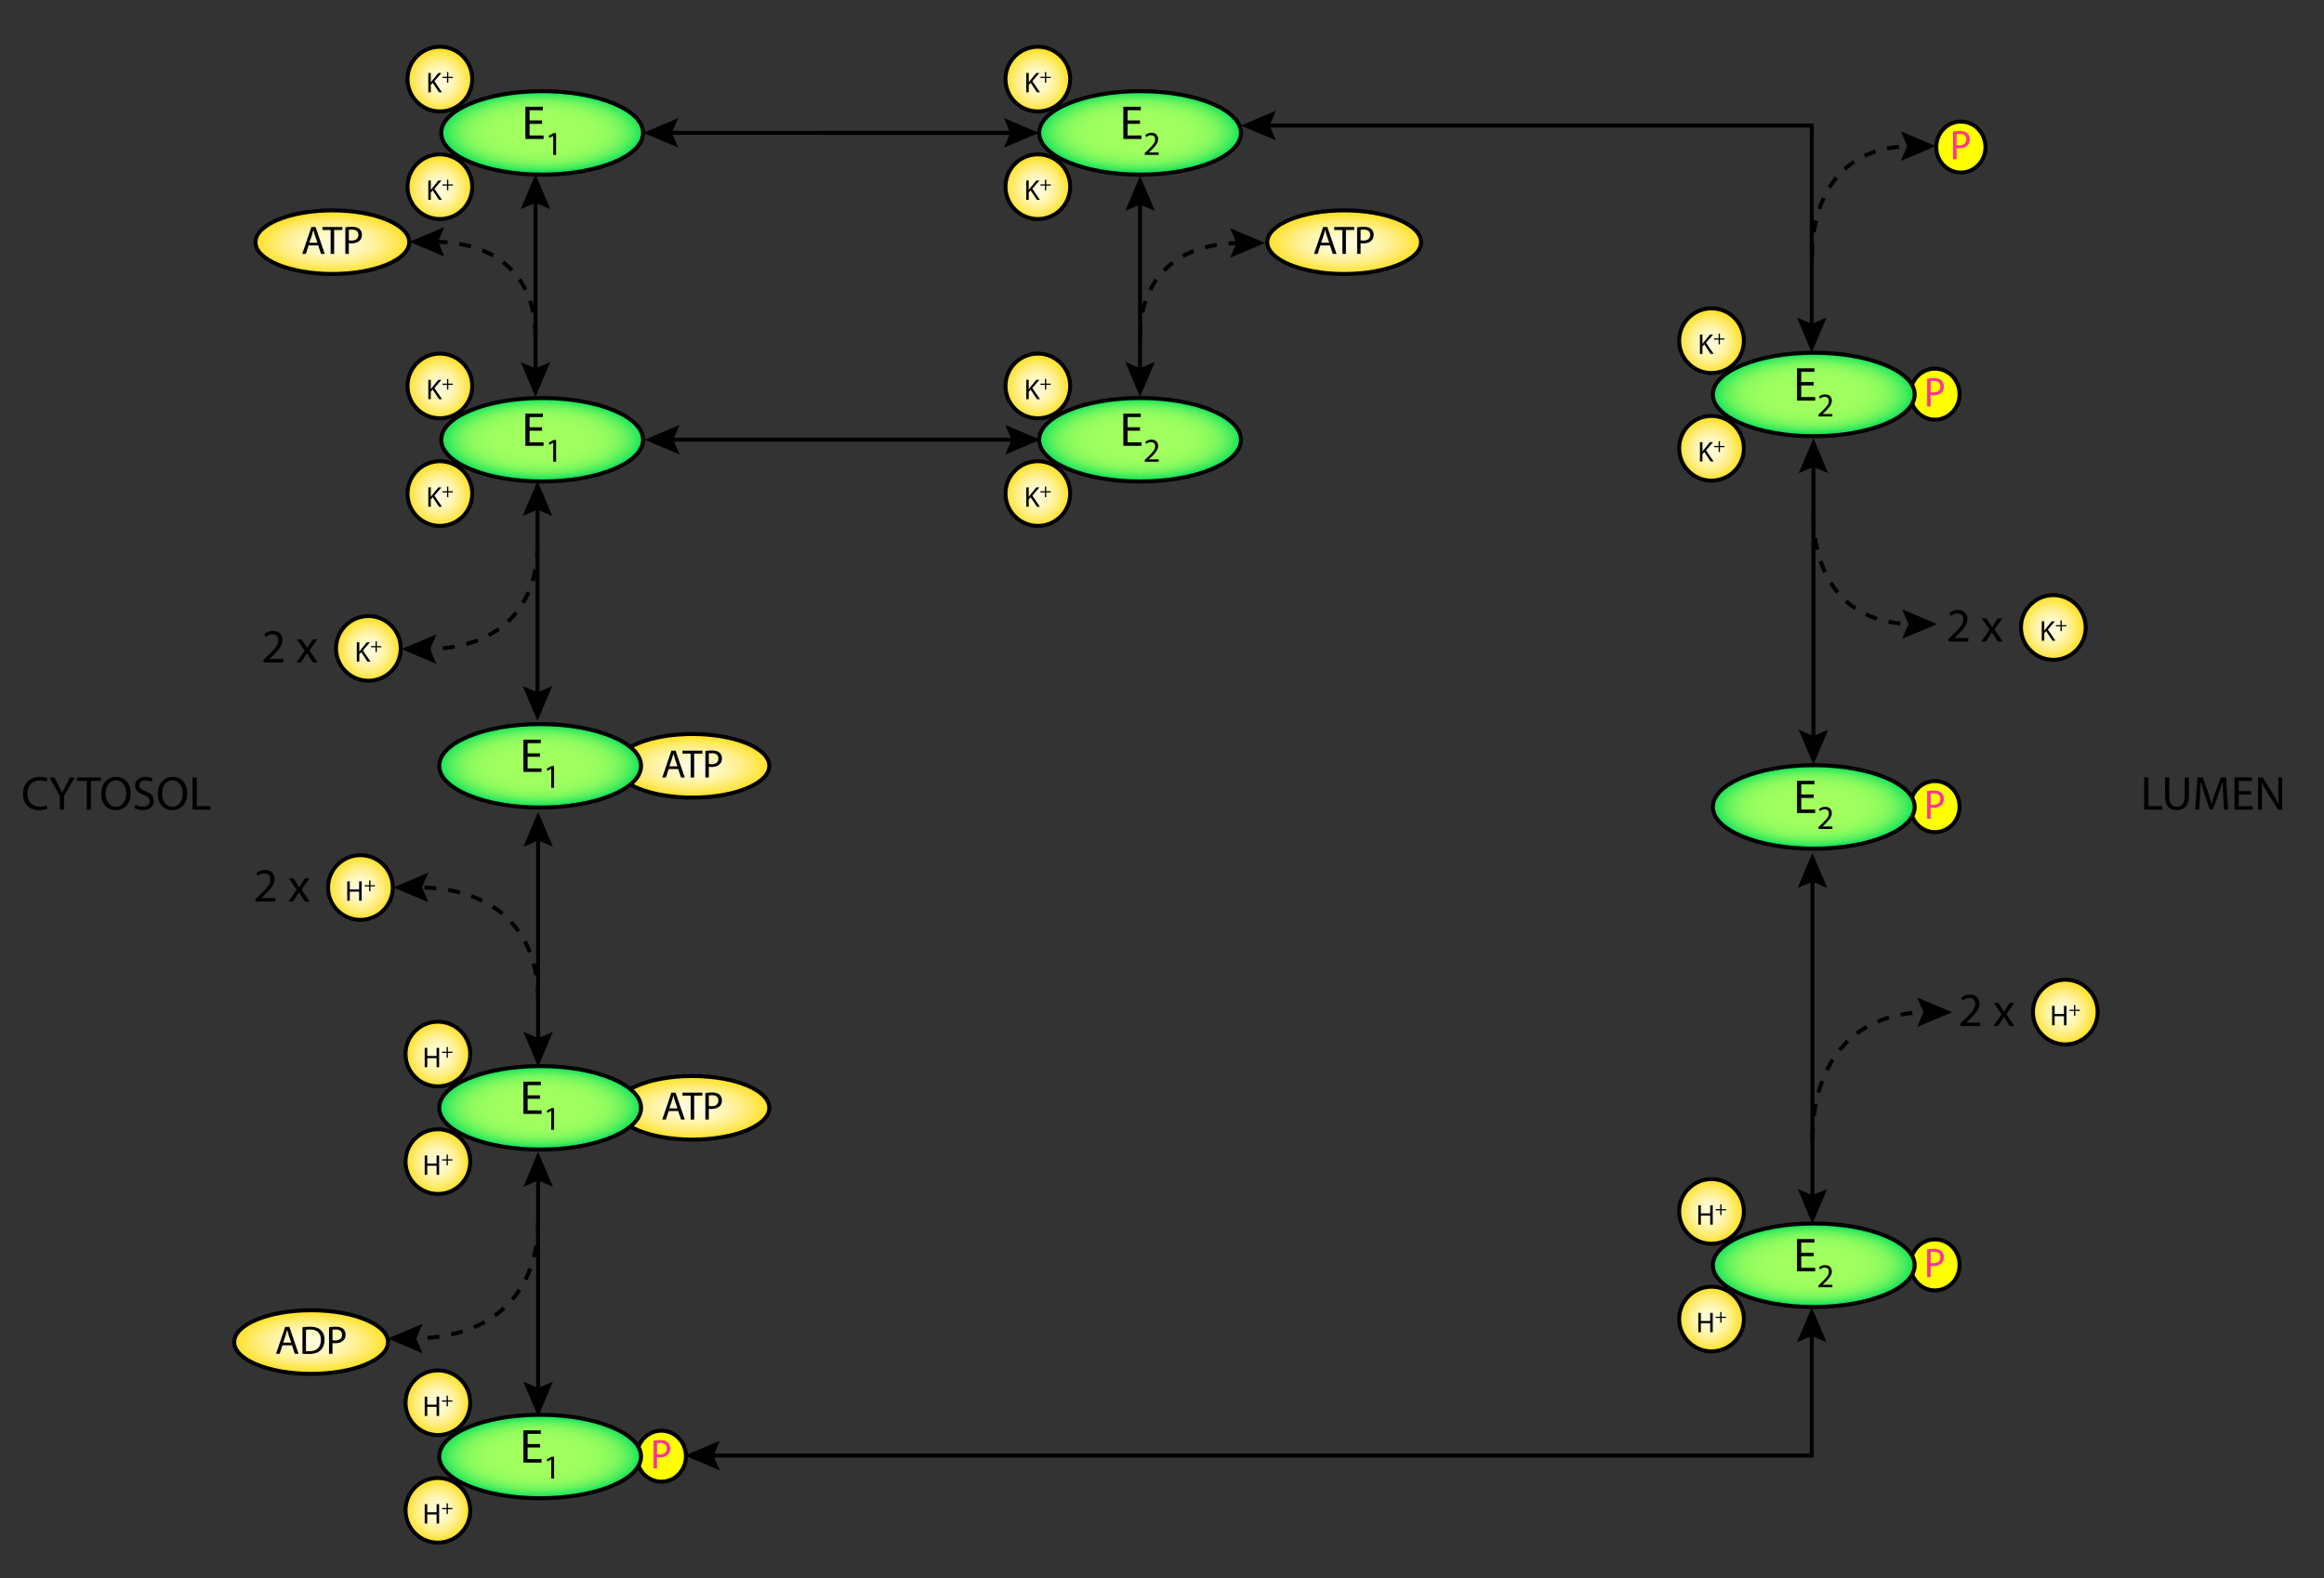 <?xml version="1.0" encoding="utf-8"?>
<!-- Generator: Adobe Illustrator 12.0.1, SVG Export Plug-In . SVG Version: 6.00 Build 51448)  -->
<!DOCTYPE svg PUBLIC "-//W3C//DTD SVG 1.1//EN" "http://www.w3.org/Graphics/SVG/1.1/DTD/svg11.dtd">
<svg  version="1.1" id="Layer_1" xmlns="http://www.w3.org/2000/svg" xmlns:xlink="http://www.w3.org/1999/xlink" width="583" height="396" viewBox="0 0 583 396"
	 overflow="visible" enable-background="new 0 0 583 396" xml:space="preserve">
<rect x="0" y="0" width="583" height="396" fill="#333333" stroke="none"/>
<g>
	
		<radialGradient id="path16609_5_" cx="117.188" cy="-649.123" r="16.186" gradientTransform="matrix(1.214 0 0 0.484 -58.883 375.208)" gradientUnits="userSpaceOnUse">
		<stop  offset="0" style="stop-color:#FFFCDF"/>
		<stop  offset="0.12" style="stop-color:#FFFBDA"/>
		<stop  offset="0.266" style="stop-color:#FFF9CB"/>
		<stop  offset="0.425" style="stop-color:#FFF6B2"/>
		<stop  offset="0.594" style="stop-color:#FFF090"/>
		<stop  offset="0.771" style="stop-color:#FFEA64"/>
		<stop  offset="0.951" style="stop-color:#FFE22F"/>
		<stop  offset="1" style="stop-color:#FFE01F"/>
	</radialGradient>
	<path id="path16609_17_" fill="url(#path16609_5_)" stroke="#000000" d="M102.672,60.771c0,4.409-8.639,7.983-19.289,7.983
		c-10.652,0-19.288-3.573-19.288-7.983s8.636-7.981,19.288-7.981C94.034,52.791,102.672,56.362,102.672,60.771z"/>
	<g>
		<path d="M77.424,61.587l-0.7,2.12h-0.9l2.29-6.74h1.05l2.3,6.74h-0.93l-0.72-2.12H77.424z M79.634,60.907l-0.67-1.94
			c-0.14-0.44-0.24-0.84-0.34-1.23h-0.03c-0.09,0.39-0.2,0.81-0.33,1.22l-0.66,1.95H79.634z"/>
		<path d="M82.944,57.707h-2.05v-0.74h4.99v0.74h-2.06v6h-0.88V57.707z"/>
		<path d="M86.634,57.057c0.42-0.08,0.97-0.14,1.67-0.14c0.86,0,1.49,0.2,1.89,0.56c0.37,0.32,0.6,0.81,0.6,1.41
			c0,0.61-0.18,1.09-0.53,1.44c-0.46,0.49-1.21,0.74-2.06,0.74c-0.26,0-0.5-0.01-0.7-0.06v2.7h-0.87V57.057z M87.504,60.297
			c0.19,0.05,0.44,0.07,0.72,0.07c1.06,0,1.69-0.52,1.69-1.43c0-0.9-0.63-1.33-1.59-1.33c-0.38,0-0.67,0.04-0.82,0.07V60.297z"/>
	</g>
</g>
<g>
	
		<radialGradient id="path16609_13_" cx="112.794" cy="-79.345" r="16.186" gradientTransform="matrix(1.214 0 0 0.484 -58.883 375.208)" gradientUnits="userSpaceOnUse">
		<stop  offset="0" style="stop-color:#FFFCDF"/>
		<stop  offset="0.12" style="stop-color:#FFFBDA"/>
		<stop  offset="0.266" style="stop-color:#FFF9CB"/>
		<stop  offset="0.425" style="stop-color:#FFF6B2"/>
		<stop  offset="0.594" style="stop-color:#FFF090"/>
		<stop  offset="0.771" style="stop-color:#FFEA64"/>
		<stop  offset="0.951" style="stop-color:#FFE22F"/>
		<stop  offset="1" style="stop-color:#FFE01F"/>
	</radialGradient>
	<path id="path16609_2_" fill="url(#path16609_13_)" stroke="#000000" d="M97.339,336.772c0,4.408-8.639,7.982-19.289,7.982
		c-10.652,0-19.288-3.572-19.288-7.982s8.636-7.982,19.288-7.982C88.7,328.792,97.339,332.362,97.339,336.772z"/>
	<g>
		<path d="M70.851,337.588l-0.7,2.12h-0.9l2.29-6.74h1.05l2.3,6.74h-0.93l-0.72-2.12H70.851z M73.061,336.908l-0.67-1.94
			c-0.14-0.44-0.24-0.84-0.34-1.229h-0.03c-0.09,0.39-0.2,0.81-0.33,1.22l-0.66,1.95H73.061z"/>
		<path d="M75.871,333.059c0.54-0.08,1.17-0.141,1.86-0.141c1.25,0,2.14,0.28,2.73,0.83c0.61,0.55,0.96,1.34,0.96,2.43
			c0,1.1-0.35,2-0.97,2.62c-0.64,0.63-1.68,0.97-2.99,0.97c-0.63,0-1.14-0.02-1.59-0.08V333.059z M76.751,339.027
			c0.22,0.041,0.54,0.041,0.88,0.041c1.86,0.01,2.87-1.041,2.87-2.86c0.01-1.61-0.89-2.601-2.73-2.601
			c-0.45,0-0.79,0.041-1.02,0.091V339.027z"/>
		<path d="M82.541,333.059c0.42-0.08,0.97-0.141,1.67-0.141c0.86,0,1.49,0.2,1.89,0.561c0.37,0.319,0.6,0.81,0.6,1.41
			c0,0.609-0.18,1.09-0.53,1.439c-0.46,0.49-1.21,0.74-2.06,0.74c-0.26,0-0.5-0.01-0.7-0.061v2.7h-0.87V333.059z M83.411,336.298
			c0.19,0.05,0.44,0.07,0.72,0.07c1.06,0,1.69-0.521,1.69-1.431c0-0.899-0.63-1.33-1.59-1.33c-0.38,0-0.67,0.041-0.82,0.07V336.298z
			"/>
	</g>
</g>
<g>
	
		<radialGradient id="path16609_18_" cx="326.261" cy="-649.123" r="16.186" gradientTransform="matrix(1.214 0 0 0.484 -58.883 375.208)" gradientUnits="userSpaceOnUse">
		<stop  offset="0" style="stop-color:#FFFCDF"/>
		<stop  offset="0.12" style="stop-color:#FFFBDA"/>
		<stop  offset="0.266" style="stop-color:#FFF9CB"/>
		<stop  offset="0.425" style="stop-color:#FFF6B2"/>
		<stop  offset="0.594" style="stop-color:#FFF090"/>
		<stop  offset="0.771" style="stop-color:#FFEA64"/>
		<stop  offset="0.951" style="stop-color:#FFE22F"/>
		<stop  offset="1" style="stop-color:#FFE01F"/>
	</radialGradient>
	<path id="path16609_3_" fill="url(#path16609_18_)" stroke="#000000" d="M356.487,60.771c0,4.409-8.639,7.983-19.289,7.983
		c-10.652,0-19.288-3.573-19.288-7.983s8.636-7.981,19.288-7.981C347.849,52.791,356.487,56.362,356.487,60.771z"/>
	<g>
		<path d="M331.239,61.587l-0.7,2.12h-0.9l2.291-6.74h1.049l2.301,6.74h-0.93l-0.721-2.12H331.239z M333.449,60.907l-0.67-1.94
			c-0.141-0.44-0.24-0.84-0.34-1.23h-0.03c-0.09,0.39-0.2,0.81-0.33,1.22l-0.66,1.95H333.449z"/>
		<path d="M336.76,57.707h-2.051v-0.74h4.99v0.74h-2.061v6h-0.879V57.707z"/>
		<path d="M340.449,57.057c0.42-0.08,0.97-0.14,1.67-0.14c0.859,0,1.49,0.2,1.89,0.56c0.37,0.32,0.601,0.81,0.601,1.41
			c0,0.61-0.181,1.09-0.53,1.44c-0.46,0.49-1.21,0.74-2.06,0.74c-0.261,0-0.5-0.01-0.701-0.06v2.7h-0.869V57.057z M341.318,60.297
			c0.19,0.05,0.44,0.07,0.721,0.07c1.061,0,1.689-0.52,1.689-1.43c0-0.9-0.629-1.33-1.59-1.33c-0.38,0-0.67,0.04-0.82,0.07V60.297z"
			/>
	</g>
</g>
<g>
	<g>
		
			<radialGradient id="path11134_21_" cx="-5.197" cy="-673.964" r="22.156" gradientTransform="matrix(0.366 0 0 0.366 94.322 409.648)" gradientUnits="userSpaceOnUse">
			<stop  offset="0" style="stop-color:#FFFCDF"/>
			<stop  offset="0.12" style="stop-color:#FFFBDA"/>
			<stop  offset="0.266" style="stop-color:#FFF9CB"/>
			<stop  offset="0.425" style="stop-color:#FFF6B2"/>
			<stop  offset="0.594" style="stop-color:#FFF090"/>
			<stop  offset="0.771" style="stop-color:#FFEA64"/>
			<stop  offset="0.951" style="stop-color:#FFE22F"/>
			<stop  offset="1" style="stop-color:#FFE01F"/>
		</radialGradient>
		<path id="path11134_2_" fill="url(#path11134_21_)" stroke="#000000" stroke-width="0.992" d="M100.536,162.708
			c0,4.482-3.635,8.117-8.117,8.117c-4.484,0-8.119-3.635-8.119-8.117s3.634-8.119,8.119-8.119
			C96.901,154.589,100.536,158.226,100.536,162.708z"/>
		<g>
			<path d="M89.513,161.168h0.626v2.339h0.021c0.13-0.188,0.26-0.36,0.382-0.519l1.482-1.82h0.777l-1.756,2.059l1.893,2.792h-0.741
				l-1.591-2.382l-0.468,0.532v1.85h-0.626V161.168z"/>
			<path d="M94.529,160.942v1.184h1.139v0.302h-1.139v1.194h-0.322v-1.194h-1.139v-0.302h1.139v-1.184H94.529z"/>
		</g>
	</g>
	<g>
		<path d="M66.105,166.229v-0.648l0.828-0.804c1.992-1.896,2.904-2.904,2.904-4.08c0-0.792-0.372-1.524-1.536-1.524
			c-0.708,0-1.296,0.36-1.656,0.66l-0.336-0.744c0.528-0.444,1.308-0.792,2.208-0.792c1.668,0,2.376,1.152,2.376,2.268
			c0,1.44-1.044,2.604-2.688,4.188l-0.612,0.576v0.024h3.492v0.876H66.105z"/>
		<path d="M75.633,160.42l0.828,1.236c0.216,0.336,0.396,0.624,0.588,0.948h0.036c0.192-0.336,0.384-0.636,0.588-0.948l0.804-1.236
			h1.152l-1.98,2.808l2.028,3h-1.2l-0.852-1.308c-0.228-0.336-0.42-0.66-0.624-1.008h-0.024c-0.192,0.348-0.396,0.66-0.612,1.008
			l-0.84,1.308h-1.164l2.064-2.964l-1.968-2.844H75.633z"/>
	</g>
</g>
<g>
	<g>
		
			<radialGradient id="path11134_22_" cx="-10.656" cy="-510.209" r="22.157" gradientTransform="matrix(0.366 0 0 0.366 94.322 409.648)" gradientUnits="userSpaceOnUse">
			<stop  offset="0" style="stop-color:#FFFCDF"/>
			<stop  offset="0.12" style="stop-color:#FFFBDA"/>
			<stop  offset="0.266" style="stop-color:#FFF9CB"/>
			<stop  offset="0.425" style="stop-color:#FFF6B2"/>
			<stop  offset="0.594" style="stop-color:#FFF090"/>
			<stop  offset="0.771" style="stop-color:#FFEA64"/>
			<stop  offset="0.951" style="stop-color:#FFE22F"/>
			<stop  offset="1" style="stop-color:#FFE01F"/>
		</radialGradient>
		<path id="path11134_3_" fill="url(#path11134_22_)" stroke="#000000" stroke-width="0.992" d="M98.536,222.708
			c0,4.482-3.635,8.117-8.117,8.117c-4.484,0-8.119-3.635-8.119-8.117s3.634-8.119,8.119-8.119
			C94.901,214.589,98.536,218.226,98.536,222.708z"/>
		<g>
			<path d="M87.743,221.168v2.029h2.347v-2.029h0.633v4.851h-0.633v-2.274h-2.347v2.274H87.11v-4.851H87.743z"/>
			<path d="M92.924,220.942v1.184h1.139v0.302h-1.139v1.194h-0.322v-1.194h-1.139v-0.302h1.139v-1.184H92.924z"/>
		</g>
	</g>
	<g>
		<path d="M64.105,226.229v-0.648l0.828-0.804c1.992-1.896,2.904-2.903,2.904-4.08c0-0.792-0.372-1.524-1.536-1.524
			c-0.708,0-1.296,0.36-1.656,0.66l-0.336-0.744c0.528-0.443,1.308-0.791,2.208-0.791c1.668,0,2.376,1.151,2.376,2.268
			c0,1.439-1.044,2.604-2.688,4.188l-0.612,0.576v0.024h3.492v0.876H64.105z"/>
		<path d="M73.633,220.42l0.828,1.236c0.216,0.336,0.396,0.624,0.588,0.948h0.036c0.192-0.336,0.384-0.636,0.588-0.948l0.804-1.236
			h1.152l-1.98,2.809l2.028,3h-1.2l-0.852-1.309c-0.228-0.336-0.42-0.659-0.624-1.008h-0.024c-0.192,0.349-0.396,0.66-0.612,1.008
			l-0.84,1.309h-1.164l2.064-2.964l-1.968-2.845H73.633z"/>
	</g>
</g>
<g>
	<path id="path19818" fill="#FFFF00" stroke="#000000" d="M498.08,36.904c0,3.535-2.765,6.401-6.173,6.401
		c-3.409,0-6.172-2.866-6.172-6.401c0-3.534,2.763-6.4,6.172-6.4C495.315,30.504,498.08,33.37,498.08,36.904z"/>
	<g enable-background="new    ">
		<path fill="#FF3399" d="M489.949,33.014c0.424-0.084,0.979-0.146,1.687-0.146c0.868,0,1.505,0.209,1.908,0.586
			c0.374,0.335,0.606,0.849,0.606,1.477c0,0.639-0.182,1.142-0.535,1.508c-0.465,0.514-1.223,0.775-2.081,0.775
			c-0.262,0-0.505-0.011-0.706-0.063v2.827h-0.879V33.014z M490.828,36.406c0.191,0.053,0.444,0.073,0.727,0.073
			c1.07,0,1.707-0.544,1.707-1.497c0-0.942-0.637-1.393-1.605-1.393c-0.384,0-0.677,0.041-0.828,0.073V36.406z"/>
	</g>
</g>
<g>
	<g>
		
			<radialGradient id="path11134_23_" cx="1148.419" cy="-688.293" r="22.157" gradientTransform="matrix(0.366 0 0 0.366 94.322 409.648)" gradientUnits="userSpaceOnUse">
			<stop  offset="0" style="stop-color:#FFFCDF"/>
			<stop  offset="0.12" style="stop-color:#FFFBDA"/>
			<stop  offset="0.266" style="stop-color:#FFF9CB"/>
			<stop  offset="0.425" style="stop-color:#FFF6B2"/>
			<stop  offset="0.594" style="stop-color:#FFF090"/>
			<stop  offset="0.771" style="stop-color:#FFEA64"/>
			<stop  offset="0.951" style="stop-color:#FFE22F"/>
			<stop  offset="1" style="stop-color:#FFE01F"/>
		</radialGradient>
		<path id="path11134_6_" fill="url(#path11134_23_)" stroke="#000000" stroke-width="0.992" d="M523.221,157.458
			c0,4.482-3.635,8.117-8.117,8.117c-4.484,0-8.119-3.635-8.119-8.117s3.633-8.119,8.119-8.119
			C519.586,149.339,523.221,152.976,523.221,157.458z"/>
		<g>
			<path d="M512.197,155.918h0.627v2.339h0.021c0.129-0.188,0.26-0.36,0.381-0.519l1.482-1.82h0.777l-1.756,2.059l1.893,2.792h-0.74
				l-1.592-2.382l-0.467,0.532v1.85h-0.627V155.918z"/>
			<path d="M517.213,155.692v1.184h1.139v0.302h-1.139v1.194h-0.322v-1.194h-1.139v-0.302h1.139v-1.184H517.213z"/>
		</g>
	</g>
	<g>
		<path d="M488.79,160.979v-0.648l0.828-0.804c1.991-1.896,2.903-2.904,2.903-4.08c0-0.792-0.371-1.524-1.535-1.524
			c-0.709,0-1.297,0.36-1.656,0.66l-0.336-0.744c0.527-0.444,1.308-0.792,2.208-0.792c1.668,0,2.376,1.152,2.376,2.268
			c0,1.44-1.044,2.604-2.688,4.188l-0.613,0.576v0.024h3.492v0.876H488.79z"/>
		<path d="M498.318,155.17l0.827,1.236c0.216,0.336,0.396,0.624,0.589,0.948h0.035c0.192-0.336,0.385-0.636,0.588-0.948l0.805-1.236
			h1.152l-1.98,2.808l2.027,3h-1.199l-0.853-1.308c-0.228-0.336-0.42-0.66-0.624-1.008h-0.023c-0.192,0.348-0.396,0.66-0.612,1.008
			l-0.841,1.308h-1.163l2.063-2.964l-1.968-2.844H498.318z"/>
	</g>
</g>
<g>
	<g>
		
			<radialGradient id="path11134_24_" cx="1156.607" cy="-424.919" r="22.156" gradientTransform="matrix(0.366 0 0 0.366 94.322 409.648)" gradientUnits="userSpaceOnUse">
			<stop  offset="0" style="stop-color:#FFFCDF"/>
			<stop  offset="0.12" style="stop-color:#FFFBDA"/>
			<stop  offset="0.266" style="stop-color:#FFF9CB"/>
			<stop  offset="0.425" style="stop-color:#FFF6B2"/>
			<stop  offset="0.594" style="stop-color:#FFF090"/>
			<stop  offset="0.771" style="stop-color:#FFEA64"/>
			<stop  offset="0.951" style="stop-color:#FFE22F"/>
			<stop  offset="1" style="stop-color:#FFE01F"/>
		</radialGradient>
		<path id="path11134_5_" fill="url(#path11134_24_)" stroke="#000000" stroke-width="0.992" d="M526.221,253.958
			c0,4.482-3.635,8.117-8.117,8.117c-4.484,0-8.119-3.635-8.119-8.117s3.633-8.119,8.119-8.119
			C522.586,245.839,526.221,249.476,526.221,253.958z"/>
		<g>
			<path d="M515.428,252.418v2.029h2.346v-2.029h0.633v4.851h-0.633v-2.274h-2.346v2.274h-0.633v-4.851H515.428z"/>
			<path d="M520.609,252.192v1.184h1.139v0.302h-1.139v1.194h-0.322v-1.194h-1.139v-0.302h1.139v-1.184H520.609z"/>
		</g>
	</g>
	<g>
		<path d="M491.79,257.479v-0.648l0.828-0.804c1.991-1.896,2.903-2.903,2.903-4.08c0-0.792-0.371-1.524-1.535-1.524
			c-0.709,0-1.297,0.36-1.656,0.66l-0.336-0.744c0.527-0.443,1.308-0.791,2.208-0.791c1.668,0,2.376,1.151,2.376,2.268
			c0,1.439-1.044,2.604-2.688,4.188l-0.613,0.576v0.024h3.492v0.876H491.79z"/>
		<path d="M501.318,251.67l0.827,1.236c0.216,0.336,0.396,0.624,0.589,0.948h0.035c0.192-0.336,0.385-0.636,0.588-0.948l0.805-1.236
			h1.152l-1.98,2.809l2.027,3h-1.199l-0.853-1.309c-0.228-0.336-0.42-0.659-0.624-1.008h-0.023c-0.192,0.349-0.396,0.66-0.612,1.008
			l-0.841,1.309h-1.163l2.063-2.964l-1.968-2.845H501.318z"/>
	</g>
</g>
<g>
	<g>
		
			<radialGradient id="path16609_19_" cx="159.553" cy="-577.848" r="16.186" gradientTransform="matrix(1.593 0 0 0.636 -118.21 400.744)" gradientUnits="userSpaceOnUse">
			<stop  offset="0" style="stop-color:#A2FF5F"/>
			<stop  offset="0.408" style="stop-color:#A0FF5F"/>
			<stop  offset="0.555" style="stop-color:#99FD5F"/>
			<stop  offset="0.66" style="stop-color:#8EFB5E"/>
			<stop  offset="0.745" style="stop-color:#7DF85E"/>
			<stop  offset="0.817" style="stop-color:#67F35D"/>
			<stop  offset="0.882" style="stop-color:#4BEE5C"/>
			<stop  offset="0.94" style="stop-color:#2BE85B"/>
			<stop  offset="0.992" style="stop-color:#07E05A"/>
			<stop  offset="1" style="stop-color:#00DF5A"/>
		</radialGradient>
		<path id="path16609_4_" fill="url(#path16609_19_)" stroke="#000000" d="M161.32,33.347c0,5.786-11.338,10.478-25.315,10.478
			c-13.981,0-25.315-4.689-25.315-10.478s11.334-10.476,25.315-10.476C149.982,22.873,161.32,27.56,161.32,33.347z"/>
		<g>
			<path d="M135.986,31.08h-3.132v2.916h3.504v0.876h-4.56v-8.088h4.38v0.876h-3.324v2.556h3.132V31.08z"/>
			<path d="M138.785,34.097h-0.017l-0.949,0.513l-0.143-0.563l1.193-0.639h0.63v5.46h-0.714V34.097z"/>
		</g>
	</g>
	<g>
		
			<radialGradient id="path11134_25_" cx="43.751" cy="-1063.863" r="22.157" gradientTransform="matrix(0.366 0 0 0.366 94.322 409.648)" gradientUnits="userSpaceOnUse">
			<stop  offset="0" style="stop-color:#FFFCDF"/>
			<stop  offset="0.12" style="stop-color:#FFFBDA"/>
			<stop  offset="0.266" style="stop-color:#FFF9CB"/>
			<stop  offset="0.425" style="stop-color:#FFF6B2"/>
			<stop  offset="0.594" style="stop-color:#FFF090"/>
			<stop  offset="0.771" style="stop-color:#FFEA64"/>
			<stop  offset="0.951" style="stop-color:#FFE22F"/>
			<stop  offset="1" style="stop-color:#FFE01F"/>
		</radialGradient>
		<path id="path11134_4_" fill="url(#path11134_25_)" stroke="#000000" stroke-width="0.992" d="M118.47,19.849
			c0,4.482-3.635,8.117-8.117,8.117c-4.484,0-8.119-3.635-8.119-8.117s3.634-8.119,8.119-8.119
			C114.835,11.73,118.47,15.367,118.47,19.849z"/>
		<g>
			<path d="M107.448,18.31h0.626v2.339h0.021c0.13-0.188,0.26-0.36,0.382-0.519l1.482-1.82h0.777l-1.756,2.059l1.893,2.792h-0.741
				l-1.591-2.382l-0.468,0.532v1.85h-0.626V18.31z"/>
			<path d="M112.463,18.084v1.184h1.139v0.302h-1.139v1.194h-0.322v-1.194h-1.139v-0.302h1.139v-1.184H112.463z"/>
		</g>
	</g>
	<g>
		
			<radialGradient id="path11134_26_" cx="43.751" cy="-990.173" r="22.157" gradientTransform="matrix(0.366 0 0 0.366 94.322 409.648)" gradientUnits="userSpaceOnUse">
			<stop  offset="0" style="stop-color:#FFFCDF"/>
			<stop  offset="0.12" style="stop-color:#FFFBDA"/>
			<stop  offset="0.266" style="stop-color:#FFF9CB"/>
			<stop  offset="0.425" style="stop-color:#FFF6B2"/>
			<stop  offset="0.594" style="stop-color:#FFF090"/>
			<stop  offset="0.771" style="stop-color:#FFEA64"/>
			<stop  offset="0.951" style="stop-color:#FFE22F"/>
			<stop  offset="1" style="stop-color:#FFE01F"/>
		</radialGradient>
		<path id="path11134_7_" fill="url(#path11134_26_)" stroke="#000000" stroke-width="0.992" d="M118.47,46.849
			c0,4.482-3.635,8.117-8.117,8.117c-4.484,0-8.119-3.635-8.119-8.117s3.634-8.119,8.119-8.119
			C114.835,38.73,118.47,42.367,118.47,46.849z"/>
		<g>
			<path d="M107.448,45.31h0.626v2.339h0.021c0.13-0.188,0.26-0.36,0.382-0.519l1.482-1.82h0.777l-1.756,2.059l1.893,2.792h-0.741
				l-1.591-2.382l-0.468,0.532v1.85h-0.626V45.31z"/>
			<path d="M112.463,45.084v1.184h1.139v0.302h-1.139v1.194h-0.322v-1.194h-1.139v-0.302h1.139v-1.184H112.463z"/>
		</g>
	</g>
</g>
<g>
	<g>
		
			<radialGradient id="path16609_20_" cx="159.553" cy="-456.74" r="16.186" gradientTransform="matrix(1.593 0 0 0.636 -118.21 400.744)" gradientUnits="userSpaceOnUse">
			<stop  offset="0" style="stop-color:#A2FF5F"/>
			<stop  offset="0.408" style="stop-color:#A0FF5F"/>
			<stop  offset="0.555" style="stop-color:#99FD5F"/>
			<stop  offset="0.66" style="stop-color:#8EFB5E"/>
			<stop  offset="0.745" style="stop-color:#7DF85E"/>
			<stop  offset="0.817" style="stop-color:#67F35D"/>
			<stop  offset="0.882" style="stop-color:#4BEE5C"/>
			<stop  offset="0.94" style="stop-color:#2BE85B"/>
			<stop  offset="0.992" style="stop-color:#07E05A"/>
			<stop  offset="1" style="stop-color:#00DF5A"/>
		</radialGradient>
		<path id="path16609_1_" fill="url(#path16609_20_)" stroke="#000000" d="M161.32,110.347c0,5.786-11.338,10.478-25.315,10.478
			c-13.981,0-25.315-4.689-25.315-10.478s11.334-10.476,25.315-10.476C149.982,99.873,161.32,104.56,161.32,110.347z"/>
		<g>
			<path d="M135.986,108.08h-3.132v2.916h3.504v0.876h-4.56v-8.088h4.38v0.876h-3.324v2.556h3.132V108.08z"/>
			<path d="M138.785,111.097h-0.017l-0.949,0.513l-0.143-0.563l1.193-0.639h0.63v5.46h-0.714V111.097z"/>
		</g>
	</g>
	<g>
		
			<radialGradient id="path11134_27_" cx="43.751" cy="-853.71" r="22.157" gradientTransform="matrix(0.366 0 0 0.366 94.322 409.648)" gradientUnits="userSpaceOnUse">
			<stop  offset="0" style="stop-color:#FFFCDF"/>
			<stop  offset="0.12" style="stop-color:#FFFBDA"/>
			<stop  offset="0.266" style="stop-color:#FFF9CB"/>
			<stop  offset="0.425" style="stop-color:#FFF6B2"/>
			<stop  offset="0.594" style="stop-color:#FFF090"/>
			<stop  offset="0.771" style="stop-color:#FFEA64"/>
			<stop  offset="0.951" style="stop-color:#FFE22F"/>
			<stop  offset="1" style="stop-color:#FFE01F"/>
		</radialGradient>
		<path id="path11134_8_" fill="url(#path11134_27_)" stroke="#000000" stroke-width="0.992" d="M118.47,96.849
			c0,4.482-3.635,8.117-8.117,8.117c-4.484,0-8.119-3.635-8.119-8.117s3.634-8.119,8.119-8.119
			C114.835,88.73,118.47,92.367,118.47,96.849z"/>
		<g>
			<path d="M107.448,95.31h0.626v2.339h0.021c0.13-0.188,0.26-0.36,0.382-0.519l1.482-1.82h0.777l-1.756,2.059l1.893,2.792h-0.741
				l-1.591-2.382l-0.468,0.532v1.85h-0.626V95.31z"/>
			<path d="M112.463,95.084v1.184h1.139v0.302h-1.139v1.194h-0.322v-1.194h-1.139v-0.302h1.139v-1.184H112.463z"/>
		</g>
	</g>
	<g>
		
			<radialGradient id="path11134_28_" cx="43.751" cy="-780.02" r="22.157" gradientTransform="matrix(0.366 0 0 0.366 94.322 409.648)" gradientUnits="userSpaceOnUse">
			<stop  offset="0" style="stop-color:#FFFCDF"/>
			<stop  offset="0.12" style="stop-color:#FFFBDA"/>
			<stop  offset="0.266" style="stop-color:#FFF9CB"/>
			<stop  offset="0.425" style="stop-color:#FFF6B2"/>
			<stop  offset="0.594" style="stop-color:#FFF090"/>
			<stop  offset="0.771" style="stop-color:#FFEA64"/>
			<stop  offset="0.951" style="stop-color:#FFE22F"/>
			<stop  offset="1" style="stop-color:#FFE01F"/>
		</radialGradient>
		<path id="path11134_1_" fill="url(#path11134_28_)" stroke="#000000" stroke-width="0.992" d="M118.47,123.849
			c0,4.482-3.635,8.117-8.117,8.117c-4.484,0-8.119-3.635-8.119-8.117s3.634-8.119,8.119-8.119
			C114.835,115.73,118.47,119.367,118.47,123.849z"/>
		<g>
			<path d="M107.448,122.31h0.626v2.339h0.021c0.13-0.188,0.26-0.36,0.382-0.519l1.482-1.82h0.777l-1.756,2.059l1.893,2.792h-0.741
				l-1.591-2.382l-0.468,0.532v1.85h-0.626V122.31z"/>
			<path d="M112.463,122.084v1.184h1.139v0.302h-1.139v1.194h-0.322v-1.194h-1.139v-0.302h1.139v-1.184H112.463z"/>
		</g>
	</g>
</g>
<g>
	<g>
		
			<radialGradient id="path16609_21_" cx="191.583" cy="-377.868" r="16.186" gradientTransform="matrix(1.214 0 0 0.484 -58.883 375.208)" gradientUnits="userSpaceOnUse">
			<stop  offset="0" style="stop-color:#FFFCDF"/>
			<stop  offset="0.12" style="stop-color:#FFFBDA"/>
			<stop  offset="0.266" style="stop-color:#FFF9CB"/>
			<stop  offset="0.425" style="stop-color:#FFF6B2"/>
			<stop  offset="0.594" style="stop-color:#FFF090"/>
			<stop  offset="0.771" style="stop-color:#FFEA64"/>
			<stop  offset="0.951" style="stop-color:#FFE22F"/>
			<stop  offset="1" style="stop-color:#FFE01F"/>
		</radialGradient>
		<path id="path16609_14_" fill="url(#path16609_21_)" stroke="#000000" d="M192.987,192.167c0,4.409-8.639,7.983-19.289,7.983
			c-10.652,0-19.288-3.572-19.288-7.983c0-4.41,8.636-7.981,19.288-7.981C184.349,184.187,192.987,187.758,192.987,192.167z"/>
		<g>
			<path d="M167.739,192.982l-0.7,2.12h-0.9l2.29-6.74h1.05l2.3,6.74h-0.93l-0.72-2.12H167.739z M169.949,192.303l-0.67-1.94
				c-0.14-0.44-0.24-0.84-0.34-1.23h-0.03c-0.09,0.39-0.2,0.81-0.33,1.22l-0.66,1.95H169.949z"/>
			<path d="M173.259,189.103h-2.05v-0.74h4.99v0.74h-2.06v6h-0.88V189.103z"/>
			<path d="M176.949,188.453c0.42-0.08,0.97-0.14,1.67-0.14c0.86,0,1.49,0.2,1.89,0.56c0.37,0.32,0.6,0.81,0.6,1.41
				c0,0.61-0.18,1.09-0.53,1.44c-0.46,0.49-1.21,0.74-2.06,0.74c-0.26,0-0.5-0.01-0.7-0.06v2.7h-0.87V188.453z M177.819,191.692
				c0.19,0.05,0.44,0.07,0.72,0.07c1.06,0,1.69-0.52,1.69-1.43c0-0.9-0.63-1.33-1.59-1.33c-0.38,0-0.67,0.04-0.82,0.07V191.692z"/>
		</g>
	</g>
	<g>
		
			<radialGradient id="path16609_22_" cx="159.239" cy="-328.052" r="16.186" gradientTransform="matrix(1.593 0 0 0.636 -118.21 400.744)" gradientUnits="userSpaceOnUse">
			<stop  offset="0" style="stop-color:#A2FF5F"/>
			<stop  offset="0.408" style="stop-color:#A0FF5F"/>
			<stop  offset="0.555" style="stop-color:#99FD5F"/>
			<stop  offset="0.66" style="stop-color:#8EFB5E"/>
			<stop  offset="0.745" style="stop-color:#7DF85E"/>
			<stop  offset="0.817" style="stop-color:#67F35D"/>
			<stop  offset="0.882" style="stop-color:#4BEE5C"/>
			<stop  offset="0.94" style="stop-color:#2BE85B"/>
			<stop  offset="0.992" style="stop-color:#07E05A"/>
			<stop  offset="1" style="stop-color:#00DF5A"/>
		</radialGradient>
		<path id="path16609_6_" fill="url(#path16609_22_)" stroke="#000000" d="M160.82,192.167c0,5.786-11.338,10.477-25.315,10.477
			c-13.981,0-25.315-4.689-25.315-10.477c0-5.788,11.334-10.476,25.315-10.476C149.482,181.693,160.82,186.38,160.82,192.167z"/>
		<g>
			<path d="M135.486,189.9h-3.132v2.916h3.504v0.876h-4.56v-8.088h4.38v0.876h-3.324v2.556h3.132V189.9z"/>
			<path d="M138.285,192.917h-0.017l-0.949,0.513l-0.143-0.563l1.193-0.639h0.63v5.46h-0.714V192.917z"/>
		</g>
	</g>
</g>
<g>
	<g>
		
			<radialGradient id="path16609_23_" cx="191.583" cy="-200.696" r="16.186" gradientTransform="matrix(1.214 0 0 0.484 -58.883 375.208)" gradientUnits="userSpaceOnUse">
			<stop  offset="0" style="stop-color:#FFFCDF"/>
			<stop  offset="0.12" style="stop-color:#FFFBDA"/>
			<stop  offset="0.266" style="stop-color:#FFF9CB"/>
			<stop  offset="0.425" style="stop-color:#FFF6B2"/>
			<stop  offset="0.594" style="stop-color:#FFF090"/>
			<stop  offset="0.771" style="stop-color:#FFEA64"/>
			<stop  offset="0.951" style="stop-color:#FFE22F"/>
			<stop  offset="1" style="stop-color:#FFE01F"/>
		</radialGradient>
		<path id="path16609_16_" fill="url(#path16609_23_)" stroke="#000000" d="M192.987,277.988c0,4.41-8.639,7.984-19.289,7.984
			c-10.652,0-19.288-3.574-19.288-7.984s8.636-7.98,19.288-7.98C184.349,270.008,192.987,273.58,192.987,277.988z"/>
		<g>
			<path d="M167.739,278.805l-0.7,2.12h-0.9l2.29-6.74h1.05l2.3,6.74h-0.93l-0.72-2.12H167.739z M169.949,278.125l-0.67-1.94
				c-0.14-0.44-0.24-0.84-0.34-1.229h-0.03c-0.09,0.39-0.2,0.81-0.33,1.22l-0.66,1.95H169.949z"/>
			<path d="M173.259,274.925h-2.05v-0.74h4.99v0.74h-2.06v6h-0.88V274.925z"/>
			<path d="M176.949,274.275c0.42-0.08,0.97-0.141,1.67-0.141c0.86,0,1.49,0.2,1.89,0.561c0.37,0.319,0.6,0.81,0.6,1.41
				c0,0.609-0.18,1.09-0.53,1.439c-0.46,0.49-1.21,0.74-2.06,0.74c-0.26,0-0.5-0.01-0.7-0.061v2.7h-0.87V274.275z M177.819,277.515
				c0.19,0.05,0.44,0.07,0.72,0.07c1.06,0,1.69-0.521,1.69-1.431c0-0.899-0.63-1.33-1.59-1.33c-0.38,0-0.67,0.041-0.82,0.07V277.515
				z"/>
		</g>
	</g>
	<g>
		<g>
			
				<radialGradient id="path16609_24_" cx="159.239" cy="-193.069" r="16.186" gradientTransform="matrix(1.593 0 0 0.636 -118.21 400.744)" gradientUnits="userSpaceOnUse">
				<stop  offset="0" style="stop-color:#A2FF5F"/>
				<stop  offset="0.408" style="stop-color:#A0FF5F"/>
				<stop  offset="0.555" style="stop-color:#99FD5F"/>
				<stop  offset="0.66" style="stop-color:#8EFB5E"/>
				<stop  offset="0.745" style="stop-color:#7DF85E"/>
				<stop  offset="0.817" style="stop-color:#67F35D"/>
				<stop  offset="0.882" style="stop-color:#4BEE5C"/>
				<stop  offset="0.94" style="stop-color:#2BE85B"/>
				<stop  offset="0.992" style="stop-color:#07E05A"/>
				<stop  offset="1" style="stop-color:#00DF5A"/>
			</radialGradient>
			<path id="path16609_15_" fill="url(#path16609_24_)" stroke="#000000" d="M160.82,277.988c0,5.787-11.338,10.479-25.315,10.479
				c-13.981,0-25.315-4.689-25.315-10.479c0-5.787,11.334-10.475,25.315-10.475C149.482,267.514,160.82,272.201,160.82,277.988z"/>
			<g>
				<path d="M135.486,275.721h-3.132v2.916h3.504v0.876h-4.56v-8.088h4.38v0.876h-3.324v2.556h3.132V275.721z"/>
				<path d="M138.285,278.737h-0.017l-0.949,0.513l-0.143-0.563l1.193-0.639h0.63v5.46h-0.714V278.737z"/>
			</g>
		</g>
		<g>
			
				<radialGradient id="path11134_29_" cx="42.386" cy="-396.174" r="22.157" gradientTransform="matrix(0.366 0 0 0.366 94.322 409.648)" gradientUnits="userSpaceOnUse">
				<stop  offset="0" style="stop-color:#FFFCDF"/>
				<stop  offset="0.12" style="stop-color:#FFFBDA"/>
				<stop  offset="0.266" style="stop-color:#FFF9CB"/>
				<stop  offset="0.425" style="stop-color:#FFF6B2"/>
				<stop  offset="0.594" style="stop-color:#FFF090"/>
				<stop  offset="0.771" style="stop-color:#FFEA64"/>
				<stop  offset="0.951" style="stop-color:#FFE22F"/>
				<stop  offset="1" style="stop-color:#FFE01F"/>
			</radialGradient>
			<path id="path11134_10_" fill="url(#path11134_29_)" stroke="#000000" stroke-width="0.992" d="M117.97,264.49
				c0,4.482-3.635,8.117-8.117,8.117c-4.484,0-8.119-3.635-8.119-8.117s3.634-8.119,8.119-8.119
				C114.335,256.371,117.97,260.008,117.97,264.49z"/>
			<g>
				<path d="M107.177,262.95v2.029h2.347v-2.029h0.633v4.851h-0.633v-2.274h-2.347v2.274h-0.633v-4.851H107.177z"/>
				<path d="M112.359,262.725v1.184h1.139v0.302h-1.139v1.194h-0.322v-1.194h-1.139v-0.302h1.139v-1.184H112.359z"/>
			</g>
		</g>
		<g>
			
				<radialGradient id="path11134_30_" cx="42.386" cy="-322.484" r="22.157" gradientTransform="matrix(0.366 0 0 0.366 94.322 409.648)" gradientUnits="userSpaceOnUse">
				<stop  offset="0" style="stop-color:#FFFCDF"/>
				<stop  offset="0.12" style="stop-color:#FFFBDA"/>
				<stop  offset="0.266" style="stop-color:#FFF9CB"/>
				<stop  offset="0.425" style="stop-color:#FFF6B2"/>
				<stop  offset="0.594" style="stop-color:#FFF090"/>
				<stop  offset="0.771" style="stop-color:#FFEA64"/>
				<stop  offset="0.951" style="stop-color:#FFE22F"/>
				<stop  offset="1" style="stop-color:#FFE01F"/>
			</radialGradient>
			<path id="path11134_9_" fill="url(#path11134_30_)" stroke="#000000" stroke-width="0.992" d="M117.97,291.49
				c0,4.482-3.635,8.117-8.117,8.117c-4.484,0-8.119-3.635-8.119-8.117s3.634-8.119,8.119-8.119
				C114.335,283.371,117.97,287.008,117.97,291.49z"/>
			<g>
				<path d="M107.177,289.95v2.029h2.347v-2.029h0.633v4.851h-0.633v-2.274h-2.347v2.274h-0.633v-4.851H107.177z"/>
				<path d="M112.359,289.725v1.184h1.139v0.302h-1.139v1.194h-0.322v-1.194h-1.139v-0.302h1.139v-1.184H112.359z"/>
			</g>
		</g>
	</g>
</g>
<g>
	<g>
		<path id="path19818_1_" fill="#FFFF00" stroke="#000000" d="M172.08,365.404c0,3.535-2.765,6.401-6.173,6.401
			c-3.409,0-6.172-2.866-6.172-6.401c0-3.534,2.763-6.4,6.172-6.4C169.315,359.004,172.08,361.87,172.08,365.404z"/>
		<g enable-background="new    ">
			<path fill="#FF3399" d="M163.949,361.514c0.424-0.084,0.979-0.146,1.687-0.146c0.868,0,1.505,0.209,1.908,0.586
				c0.374,0.335,0.606,0.849,0.606,1.477c0,0.639-0.182,1.142-0.535,1.508c-0.465,0.514-1.223,0.775-2.081,0.775
				c-0.262,0-0.505-0.011-0.706-0.063v2.827h-0.879V361.514z M164.828,364.906c0.191,0.053,0.444,0.073,0.727,0.073
				c1.07,0,1.707-0.544,1.707-1.497c0-0.942-0.637-1.393-1.605-1.393c-0.384,0-0.677,0.041-0.828,0.073V364.906z"/>
		</g>
	</g>
	<g>
		<g>
			<g>
				
					<radialGradient id="path16609_25_" cx="159.239" cy="-55.447" r="16.186" gradientTransform="matrix(1.593 0 0 0.636 -118.21 400.744)" gradientUnits="userSpaceOnUse">
					<stop  offset="0" style="stop-color:#A2FF5F"/>
					<stop  offset="0.408" style="stop-color:#A0FF5F"/>
					<stop  offset="0.555" style="stop-color:#99FD5F"/>
					<stop  offset="0.66" style="stop-color:#8EFB5E"/>
					<stop  offset="0.745" style="stop-color:#7DF85E"/>
					<stop  offset="0.817" style="stop-color:#67F35D"/>
					<stop  offset="0.882" style="stop-color:#4BEE5C"/>
					<stop  offset="0.94" style="stop-color:#2BE85B"/>
					<stop  offset="0.992" style="stop-color:#07E05A"/>
					<stop  offset="1" style="stop-color:#00DF5A"/>
				</radialGradient>
				<path id="path16609_7_" fill="url(#path16609_25_)" stroke="#000000" d="M160.82,365.488c0,5.787-11.338,10.479-25.315,10.479
					c-13.981,0-25.315-4.689-25.315-10.479c0-5.787,11.334-10.475,25.315-10.475C149.482,355.014,160.82,359.701,160.82,365.488z"/>
				<g>
					<path d="M135.486,363.221h-3.132v2.916h3.504v0.876h-4.56v-8.088h4.38v0.876h-3.324v2.556h3.132V363.221z"/>
					<path d="M138.285,366.237h-0.017l-0.949,0.513l-0.143-0.563l1.193-0.639h0.63v5.46h-0.714V366.237z"/>
				</g>
			</g>
			<g>
				
					<radialGradient id="path11134_31_" cx="42.386" cy="-157.364" r="22.157" gradientTransform="matrix(0.366 0 0 0.366 94.322 409.648)" gradientUnits="userSpaceOnUse">
					<stop  offset="0" style="stop-color:#FFFCDF"/>
					<stop  offset="0.12" style="stop-color:#FFFBDA"/>
					<stop  offset="0.266" style="stop-color:#FFF9CB"/>
					<stop  offset="0.425" style="stop-color:#FFF6B2"/>
					<stop  offset="0.594" style="stop-color:#FFF090"/>
					<stop  offset="0.771" style="stop-color:#FFEA64"/>
					<stop  offset="0.951" style="stop-color:#FFE22F"/>
					<stop  offset="1" style="stop-color:#FFE01F"/>
				</radialGradient>
				<path id="path11134_12_" fill="url(#path11134_31_)" stroke="#000000" stroke-width="0.992" d="M117.97,351.99
					c0,4.482-3.635,8.117-8.117,8.117c-4.484,0-8.119-3.635-8.119-8.117s3.634-8.119,8.119-8.119
					C114.335,343.871,117.97,347.508,117.97,351.99z"/>
				<g>
					<path d="M107.177,350.45v2.029h2.347v-2.029h0.633v4.851h-0.633v-2.274h-2.347v2.274h-0.633v-4.851H107.177z"/>
					<path d="M112.359,350.225v1.184h1.139v0.302h-1.139v1.194h-0.322v-1.194h-1.139v-0.302h1.139v-1.184H112.359z"/>
				</g>
			</g>
			<g>
				
					<radialGradient id="path11134_32_" cx="42.386" cy="-83.674" r="22.157" gradientTransform="matrix(0.366 0 0 0.366 94.322 409.648)" gradientUnits="userSpaceOnUse">
					<stop  offset="0" style="stop-color:#FFFCDF"/>
					<stop  offset="0.12" style="stop-color:#FFFBDA"/>
					<stop  offset="0.266" style="stop-color:#FFF9CB"/>
					<stop  offset="0.425" style="stop-color:#FFF6B2"/>
					<stop  offset="0.594" style="stop-color:#FFF090"/>
					<stop  offset="0.771" style="stop-color:#FFEA64"/>
					<stop  offset="0.951" style="stop-color:#FFE22F"/>
					<stop  offset="1" style="stop-color:#FFE01F"/>
				</radialGradient>
				<path id="path11134_11_" fill="url(#path11134_32_)" stroke="#000000" stroke-width="0.992" d="M117.97,378.99
					c0,4.482-3.635,8.117-8.117,8.117c-4.484,0-8.119-3.635-8.119-8.117s3.634-8.119,8.119-8.119
					C114.335,370.871,117.97,374.508,117.97,378.99z"/>
				<g>
					<path d="M107.177,377.45v2.029h2.347v-2.029h0.633v4.851h-0.633v-2.274h-2.347v2.274h-0.633v-4.851H107.177z"/>
					<path d="M112.359,377.225v1.184h1.139v0.302h-1.139v1.194h-0.322v-1.194h-1.139v-0.302h1.139v-1.184H112.359z"/>
				</g>
			</g>
		</g>
	</g>
</g>
<g>
	<g>
		<path id="path19818_2_" fill="#FFFF00" stroke="#000000" d="M491.58,317.404c0,3.535-2.765,6.401-6.173,6.401
			c-3.409,0-6.172-2.866-6.172-6.401c0-3.534,2.763-6.4,6.172-6.4C488.815,311.004,491.58,313.87,491.58,317.404z"/>
		<g enable-background="new    ">
			<path fill="#FF3399" d="M483.449,313.514c0.424-0.084,0.979-0.146,1.687-0.146c0.868,0,1.505,0.209,1.908,0.586
				c0.374,0.335,0.606,0.849,0.606,1.477c0,0.639-0.182,1.142-0.535,1.508c-0.465,0.514-1.223,0.775-2.081,0.775
				c-0.262,0-0.505-0.011-0.706-0.063v2.827h-0.879V313.514z M484.328,316.906c0.191,0.053,0.444,0.073,0.727,0.073
				c1.07,0,1.707-0.544,1.707-1.497c0-0.942-0.637-1.393-1.605-1.393c-0.384,0-0.677,0.041-0.828,0.073V316.906z"/>
		</g>
	</g>
	<g>
		<g>
			<g>
				
					<radialGradient id="path16609_26_" cx="359.766" cy="-130.943" r="16.186" gradientTransform="matrix(1.593 0 0 0.636 -118.21 400.744)" gradientUnits="userSpaceOnUse">
					<stop  offset="0" style="stop-color:#A2FF5F"/>
					<stop  offset="0.408" style="stop-color:#A0FF5F"/>
					<stop  offset="0.555" style="stop-color:#99FD5F"/>
					<stop  offset="0.66" style="stop-color:#8EFB5E"/>
					<stop  offset="0.745" style="stop-color:#7DF85E"/>
					<stop  offset="0.817" style="stop-color:#67F35D"/>
					<stop  offset="0.882" style="stop-color:#4BEE5C"/>
					<stop  offset="0.94" style="stop-color:#2BE85B"/>
					<stop  offset="0.992" style="stop-color:#07E05A"/>
					<stop  offset="1" style="stop-color:#00DF5A"/>
				</radialGradient>
				<path id="path16609_8_" fill="url(#path16609_26_)" stroke="#000000" d="M480.32,317.488c0,5.787-11.338,10.479-25.315,10.479
					c-13.981,0-25.315-4.689-25.315-10.479c0-5.787,11.334-10.475,25.315-10.475C468.982,307.014,480.32,311.701,480.32,317.488z"/>
				<g>
					<path d="M454.986,315.221h-3.132v2.916h3.504v0.876h-4.56v-8.088h4.38v0.876h-3.324v2.556h3.132V315.221z"/>
					<path d="M456.18,323.009v-0.453l0.58-0.563c1.395-1.327,2.033-2.032,2.033-2.855c0-0.555-0.261-1.067-1.076-1.067
						c-0.495,0-0.906,0.252-1.158,0.462l-0.235-0.521c0.37-0.311,0.915-0.555,1.546-0.555c1.167,0,1.662,0.807,1.662,1.588
						c0,1.008-0.73,1.823-1.881,2.932l-0.429,0.403v0.017h2.444v0.613H456.18z"/>
				</g>
			</g>
			<g>
				
					<radialGradient id="path11134_33_" cx="914.385" cy="-288.368" r="22.157" gradientTransform="matrix(0.366 0 0 0.366 94.322 409.648)" gradientUnits="userSpaceOnUse">
					<stop  offset="0" style="stop-color:#FFFCDF"/>
					<stop  offset="0.12" style="stop-color:#FFFBDA"/>
					<stop  offset="0.266" style="stop-color:#FFF9CB"/>
					<stop  offset="0.425" style="stop-color:#FFF6B2"/>
					<stop  offset="0.594" style="stop-color:#FFF090"/>
					<stop  offset="0.771" style="stop-color:#FFEA64"/>
					<stop  offset="0.951" style="stop-color:#FFE22F"/>
					<stop  offset="1" style="stop-color:#FFE01F"/>
				</radialGradient>
				<path id="path11134_14_" fill="url(#path11134_33_)" stroke="#000000" stroke-width="0.992" d="M437.471,303.99
					c0,4.482-3.635,8.117-8.117,8.117c-4.484,0-8.119-3.635-8.119-8.117s3.633-8.119,8.119-8.119
					C433.836,295.871,437.471,299.508,437.471,303.99z"/>
				<g>
					<path d="M426.678,302.45v2.029h2.346v-2.029h0.633v4.851h-0.633v-2.274h-2.346v2.274h-0.633v-4.851H426.678z"/>
					<path d="M431.859,302.225v1.184h1.139v0.302h-1.139v1.194h-0.322v-1.194h-1.139v-0.302h1.139v-1.184H431.859z"/>
				</g>
			</g>
			<g>
				
					<radialGradient id="path11134_34_" cx="914.385" cy="-214.679" r="22.157" gradientTransform="matrix(0.366 0 0 0.366 94.322 409.648)" gradientUnits="userSpaceOnUse">
					<stop  offset="0" style="stop-color:#FFFCDF"/>
					<stop  offset="0.12" style="stop-color:#FFFBDA"/>
					<stop  offset="0.266" style="stop-color:#FFF9CB"/>
					<stop  offset="0.425" style="stop-color:#FFF6B2"/>
					<stop  offset="0.594" style="stop-color:#FFF090"/>
					<stop  offset="0.771" style="stop-color:#FFEA64"/>
					<stop  offset="0.951" style="stop-color:#FFE22F"/>
					<stop  offset="1" style="stop-color:#FFE01F"/>
				</radialGradient>
				<path id="path11134_13_" fill="url(#path11134_34_)" stroke="#000000" stroke-width="0.992" d="M437.471,330.99
					c0,4.482-3.635,8.117-8.117,8.117c-4.484,0-8.119-3.635-8.119-8.117s3.633-8.119,8.119-8.119
					C433.836,322.871,437.471,326.508,437.471,330.99z"/>
				<g>
					<path d="M426.678,329.45v2.029h2.346v-2.029h0.633v4.851h-0.633v-2.274h-2.346v2.274h-0.633v-4.851H426.678z"/>
					<path d="M431.859,329.225v1.184h1.139v0.302h-1.139v1.194h-0.322v-1.194h-1.139v-0.302h1.139v-1.184H431.859z"/>
				</g>
			</g>
		</g>
	</g>
</g>
<g>
	<g>
		<path id="path19818_3_" fill="#FFFF00" stroke="#000000" d="M491.58,202.404c0,3.535-2.765,6.401-6.173,6.401
			c-3.409,0-6.172-2.866-6.172-6.401c0-3.534,2.763-6.4,6.172-6.4C488.815,196.004,491.58,198.87,491.58,202.404z"/>
		<g enable-background="new    ">
			<path fill="#FF3399" d="M483.449,198.514c0.424-0.084,0.979-0.146,1.687-0.146c0.868,0,1.505,0.209,1.908,0.586
				c0.374,0.335,0.606,0.849,0.606,1.477c0,0.639-0.182,1.142-0.535,1.508c-0.465,0.514-1.223,0.775-2.081,0.775
				c-0.262,0-0.505-0.011-0.706-0.063v2.827h-0.879V198.514z M484.328,201.906c0.191,0.053,0.444,0.073,0.727,0.073
				c1.07,0,1.707-0.544,1.707-1.497c0-0.942-0.637-1.393-1.605-1.393c-0.384,0-0.677,0.041-0.828,0.073V201.906z"/>
		</g>
	</g>
	<g>
		
			<radialGradient id="path16609_27_" cx="359.766" cy="-311.817" r="16.186" gradientTransform="matrix(1.593 0 0 0.636 -118.21 400.744)" gradientUnits="userSpaceOnUse">
			<stop  offset="0" style="stop-color:#A2FF5F"/>
			<stop  offset="0.408" style="stop-color:#A0FF5F"/>
			<stop  offset="0.555" style="stop-color:#99FD5F"/>
			<stop  offset="0.66" style="stop-color:#8EFB5E"/>
			<stop  offset="0.745" style="stop-color:#7DF85E"/>
			<stop  offset="0.817" style="stop-color:#67F35D"/>
			<stop  offset="0.882" style="stop-color:#4BEE5C"/>
			<stop  offset="0.94" style="stop-color:#2BE85B"/>
			<stop  offset="0.992" style="stop-color:#07E05A"/>
			<stop  offset="1" style="stop-color:#00DF5A"/>
		</radialGradient>
		<path id="path16609_9_" fill="url(#path16609_27_)" stroke="#000000" d="M480.32,202.488c0,5.787-11.338,10.479-25.315,10.479
			c-13.981,0-25.315-4.689-25.315-10.479c0-5.787,11.334-10.475,25.315-10.475C468.982,192.014,480.32,196.701,480.32,202.488z"/>
		<g>
			<path d="M454.986,200.221h-3.132v2.916h3.504v0.876h-4.56v-8.088h4.38v0.876h-3.324v2.556h3.132V200.221z"/>
			<path d="M456.18,208.009v-0.453l0.58-0.563c1.395-1.327,2.033-2.032,2.033-2.855c0-0.555-0.261-1.067-1.076-1.067
				c-0.495,0-0.906,0.252-1.158,0.462l-0.235-0.521c0.37-0.311,0.915-0.555,1.546-0.555c1.167,0,1.662,0.807,1.662,1.588
				c0,1.008-0.73,1.823-1.881,2.932l-0.429,0.403v0.017h2.444v0.613H456.18z"/>
		</g>
	</g>
</g>
<g>
	<g>
		<path id="path19818_4_" fill="#FFFF00" stroke="#000000" d="M491.58,98.904c0,3.535-2.765,6.401-6.173,6.401
			c-3.409,0-6.172-2.866-6.172-6.401c0-3.534,2.763-6.4,6.172-6.4C488.815,92.504,491.58,95.37,491.58,98.904z"/>
		<g enable-background="new    ">
			<path fill="#FF3399" d="M483.449,95.014c0.424-0.084,0.979-0.146,1.687-0.146c0.868,0,1.505,0.209,1.908,0.586
				c0.374,0.335,0.606,0.849,0.606,1.477c0,0.639-0.182,1.142-0.535,1.508c-0.465,0.514-1.223,0.775-2.081,0.775
				c-0.262,0-0.505-0.011-0.706-0.063v2.827h-0.879V95.014z M484.328,98.406c0.191,0.053,0.444,0.073,0.727,0.073
				c1.07,0,1.707-0.544,1.707-1.497c0-0.942-0.637-1.393-1.605-1.393c-0.384,0-0.677,0.041-0.828,0.073V98.406z"/>
		</g>
	</g>
	<g>
		<g>
			<g>
				
					<radialGradient id="path16609_28_" cx="359.766" cy="-474.604" r="16.186" gradientTransform="matrix(1.593 0 0 0.636 -118.21 400.744)" gradientUnits="userSpaceOnUse">
					<stop  offset="0" style="stop-color:#A2FF5F"/>
					<stop  offset="0.408" style="stop-color:#A0FF5F"/>
					<stop  offset="0.555" style="stop-color:#99FD5F"/>
					<stop  offset="0.66" style="stop-color:#8EFB5E"/>
					<stop  offset="0.745" style="stop-color:#7DF85E"/>
					<stop  offset="0.817" style="stop-color:#67F35D"/>
					<stop  offset="0.882" style="stop-color:#4BEE5C"/>
					<stop  offset="0.94" style="stop-color:#2BE85B"/>
					<stop  offset="0.992" style="stop-color:#07E05A"/>
					<stop  offset="1" style="stop-color:#00DF5A"/>
				</radialGradient>
				<path id="path16609_10_" fill="url(#path16609_28_)" stroke="#000000" d="M480.32,98.988c0,5.787-11.338,10.479-25.315,10.479
					c-13.981,0-25.315-4.689-25.315-10.479c0-5.787,11.334-10.475,25.315-10.475C468.982,88.514,480.32,93.201,480.32,98.988z"/>
				<g>
					<path d="M454.986,96.721h-3.132v2.916h3.504v0.876h-4.56v-8.088h4.38v0.876h-3.324v2.556h3.132V96.721z"/>
					<path d="M456.18,104.509v-0.453l0.58-0.563c1.395-1.327,2.033-2.032,2.033-2.855c0-0.555-0.261-1.067-1.076-1.067
						c-0.495,0-0.906,0.252-1.158,0.462l-0.235-0.521c0.37-0.311,0.915-0.555,1.546-0.555c1.167,0,1.662,0.807,1.662,1.588
						c0,1.008-0.73,1.823-1.881,2.932l-0.429,0.403v0.017h2.444v0.613H456.18z"/>
				</g>
			</g>
			<g>
				
					<radialGradient id="path11134_35_" cx="914.385" cy="-884.711" r="22.157" gradientTransform="matrix(0.366 0 0 0.366 94.322 409.648)" gradientUnits="userSpaceOnUse">
					<stop  offset="0" style="stop-color:#FFFCDF"/>
					<stop  offset="0.12" style="stop-color:#FFFBDA"/>
					<stop  offset="0.266" style="stop-color:#FFF9CB"/>
					<stop  offset="0.425" style="stop-color:#FFF6B2"/>
					<stop  offset="0.594" style="stop-color:#FFF090"/>
					<stop  offset="0.771" style="stop-color:#FFEA64"/>
					<stop  offset="0.951" style="stop-color:#FFE22F"/>
					<stop  offset="1" style="stop-color:#FFE01F"/>
				</radialGradient>
				<path id="path11134_16_" fill="url(#path11134_35_)" stroke="#000000" stroke-width="0.992" d="M437.471,85.49
					c0,4.482-3.635,8.117-8.117,8.117c-4.484,0-8.119-3.635-8.119-8.117s3.633-8.119,8.119-8.119
					C433.836,77.371,437.471,81.008,437.471,85.49z"/>
				<g>
					<path d="M426.447,83.95h0.627v2.339h0.021c0.129-0.188,0.26-0.36,0.381-0.519l1.482-1.82h0.777l-1.756,2.059l1.893,2.792h-0.74
						l-1.592-2.382l-0.467,0.532v1.85h-0.627V83.95z"/>
					<path d="M431.463,83.725v1.184h1.139v0.302h-1.139v1.194h-0.322V85.21h-1.139v-0.302h1.139v-1.184H431.463z"/>
				</g>
			</g>
			<g>
				
					<radialGradient id="path11134_36_" cx="914.385" cy="-811.021" r="22.157" gradientTransform="matrix(0.366 0 0 0.366 94.322 409.648)" gradientUnits="userSpaceOnUse">
					<stop  offset="0" style="stop-color:#FFFCDF"/>
					<stop  offset="0.12" style="stop-color:#FFFBDA"/>
					<stop  offset="0.266" style="stop-color:#FFF9CB"/>
					<stop  offset="0.425" style="stop-color:#FFF6B2"/>
					<stop  offset="0.594" style="stop-color:#FFF090"/>
					<stop  offset="0.771" style="stop-color:#FFEA64"/>
					<stop  offset="0.951" style="stop-color:#FFE22F"/>
					<stop  offset="1" style="stop-color:#FFE01F"/>
				</radialGradient>
				<path id="path11134_15_" fill="url(#path11134_36_)" stroke="#000000" stroke-width="0.992" d="M437.471,112.49
					c0,4.482-3.635,8.117-8.117,8.117c-4.484,0-8.119-3.635-8.119-8.117s3.633-8.119,8.119-8.119
					C433.836,104.371,437.471,108.008,437.471,112.49z"/>
				<g>
					<path d="M426.447,110.95h0.627v2.339h0.021c0.129-0.188,0.26-0.36,0.381-0.519l1.482-1.82h0.777l-1.756,2.059l1.893,2.792
						h-0.74l-1.592-2.382l-0.467,0.532v1.85h-0.627V110.95z"/>
					<path d="M431.463,110.725v1.184h1.139v0.302h-1.139v1.194h-0.322v-1.194h-1.139v-0.302h1.139v-1.184H431.463z"/>
				</g>
			</g>
		</g>
	</g>
</g>
<g>
	<g>
		<g>
			<g>
				
					<radialGradient id="path16609_29_" cx="253.697" cy="-456.739" r="16.186" gradientTransform="matrix(1.593 0 0 0.636 -118.21 400.744)" gradientUnits="userSpaceOnUse">
					<stop  offset="0" style="stop-color:#A2FF5F"/>
					<stop  offset="0.408" style="stop-color:#A0FF5F"/>
					<stop  offset="0.555" style="stop-color:#99FD5F"/>
					<stop  offset="0.66" style="stop-color:#8EFB5E"/>
					<stop  offset="0.745" style="stop-color:#7DF85E"/>
					<stop  offset="0.817" style="stop-color:#67F35D"/>
					<stop  offset="0.882" style="stop-color:#4BEE5C"/>
					<stop  offset="0.94" style="stop-color:#2BE85B"/>
					<stop  offset="0.992" style="stop-color:#07E05A"/>
					<stop  offset="1" style="stop-color:#00DF5A"/>
				</radialGradient>
				<path id="path16609_11_" fill="url(#path16609_29_)" stroke="#000000" d="M311.32,110.347c0,5.787-11.338,10.479-25.315,10.479
					c-13.981,0-25.315-4.689-25.315-10.479c0-5.787,11.334-10.475,25.315-10.475C299.982,99.873,311.32,104.56,311.32,110.347z"/>
				<g>
					<path d="M285.986,108.079h-3.132v2.916h3.504v0.876h-4.56v-8.088h4.38v0.876h-3.324v2.556h3.132V108.079z"/>
					<path d="M287.18,115.867v-0.453l0.58-0.563c1.395-1.327,2.033-2.032,2.033-2.855c0-0.555-0.26-1.067-1.075-1.067
						c-0.496,0-0.907,0.252-1.159,0.462l-0.235-0.521c0.37-0.311,0.916-0.555,1.545-0.555c1.167,0,1.663,0.807,1.663,1.588
						c0,1.008-0.731,1.823-1.881,2.932l-0.429,0.403v0.017h2.444v0.613H287.18z"/>
				</g>
			</g>
			<g>
				
					<radialGradient id="path11134_37_" cx="453.141" cy="-853.71" r="22.157" gradientTransform="matrix(0.366 0 0 0.366 94.322 409.648)" gradientUnits="userSpaceOnUse">
					<stop  offset="0" style="stop-color:#FFFCDF"/>
					<stop  offset="0.12" style="stop-color:#FFFBDA"/>
					<stop  offset="0.266" style="stop-color:#FFF9CB"/>
					<stop  offset="0.425" style="stop-color:#FFF6B2"/>
					<stop  offset="0.594" style="stop-color:#FFF090"/>
					<stop  offset="0.771" style="stop-color:#FFEA64"/>
					<stop  offset="0.951" style="stop-color:#FFE22F"/>
					<stop  offset="1" style="stop-color:#FFE01F"/>
				</radialGradient>
				<path id="path11134_18_" fill="url(#path11134_37_)" stroke="#000000" stroke-width="0.992" d="M268.471,96.849
					c0,4.482-3.635,8.117-8.117,8.117c-4.484,0-8.119-3.635-8.119-8.117s3.633-8.119,8.119-8.119
					C264.836,88.73,268.471,92.367,268.471,96.849z"/>
				<g>
					<path d="M257.448,95.309h0.626v2.339h0.021c0.13-0.188,0.26-0.36,0.382-0.519l1.482-1.82h0.777l-1.756,2.059l1.893,2.792
						h-0.741l-1.591-2.382l-0.468,0.532v1.85h-0.626V95.309z"/>
					<path d="M262.463,95.083v1.184h1.139v0.302h-1.139v1.194h-0.322v-1.194h-1.139v-0.302h1.139v-1.184H262.463z"/>
				</g>
			</g>
			<g>
				
					<radialGradient id="path11134_38_" cx="453.141" cy="-780.02" r="22.157" gradientTransform="matrix(0.366 0 0 0.366 94.322 409.648)" gradientUnits="userSpaceOnUse">
					<stop  offset="0" style="stop-color:#FFFCDF"/>
					<stop  offset="0.12" style="stop-color:#FFFBDA"/>
					<stop  offset="0.266" style="stop-color:#FFF9CB"/>
					<stop  offset="0.425" style="stop-color:#FFF6B2"/>
					<stop  offset="0.594" style="stop-color:#FFF090"/>
					<stop  offset="0.771" style="stop-color:#FFEA64"/>
					<stop  offset="0.951" style="stop-color:#FFE22F"/>
					<stop  offset="1" style="stop-color:#FFE01F"/>
				</radialGradient>
				<path id="path11134_17_" fill="url(#path11134_38_)" stroke="#000000" stroke-width="0.992" d="M268.471,123.849
					c0,4.482-3.635,8.117-8.117,8.117c-4.484,0-8.119-3.635-8.119-8.117s3.633-8.119,8.119-8.119
					C264.836,115.73,268.471,119.367,268.471,123.849z"/>
				<g>
					<path d="M257.448,122.309h0.626v2.339h0.021c0.13-0.188,0.26-0.36,0.382-0.519l1.482-1.82h0.777l-1.756,2.059l1.893,2.792
						h-0.741l-1.591-2.382l-0.468,0.532v1.85h-0.626V122.309z"/>
					<path d="M262.463,122.083v1.184h1.139v0.302h-1.139v1.194h-0.322v-1.194h-1.139v-0.302h1.139v-1.184H262.463z"/>
				</g>
			</g>
		</g>
	</g>
</g>
<g>
	<g>
		<g>
			<g>
				
					<radialGradient id="path16609_30_" cx="253.697" cy="-577.847" r="16.186" gradientTransform="matrix(1.593 0 0 0.636 -118.21 400.744)" gradientUnits="userSpaceOnUse">
					<stop  offset="0" style="stop-color:#A2FF5F"/>
					<stop  offset="0.408" style="stop-color:#A0FF5F"/>
					<stop  offset="0.555" style="stop-color:#99FD5F"/>
					<stop  offset="0.66" style="stop-color:#8EFB5E"/>
					<stop  offset="0.745" style="stop-color:#7DF85E"/>
					<stop  offset="0.817" style="stop-color:#67F35D"/>
					<stop  offset="0.882" style="stop-color:#4BEE5C"/>
					<stop  offset="0.94" style="stop-color:#2BE85B"/>
					<stop  offset="0.992" style="stop-color:#07E05A"/>
					<stop  offset="1" style="stop-color:#00DF5A"/>
				</radialGradient>
				<path id="path16609_12_" fill="url(#path16609_30_)" stroke="#000000" d="M311.32,33.347c0,5.787-11.338,10.479-25.315,10.479
					c-13.981,0-25.315-4.689-25.315-10.479c0-5.787,11.334-10.475,25.315-10.475C299.982,22.873,311.32,27.56,311.32,33.347z"/>
				<g>
					<path d="M285.986,31.079h-3.132v2.916h3.504v0.876h-4.56v-8.088h4.38v0.876h-3.324v2.556h3.132V31.079z"/>
					<path d="M287.18,38.867v-0.453l0.58-0.563c1.395-1.327,2.033-2.032,2.033-2.855c0-0.555-0.26-1.067-1.075-1.067
						c-0.496,0-0.907,0.252-1.159,0.462l-0.235-0.521c0.37-0.311,0.916-0.555,1.545-0.555c1.167,0,1.663,0.807,1.663,1.588
						c0,1.008-0.731,1.823-1.881,2.932l-0.429,0.403v0.017h2.444v0.613H287.18z"/>
				</g>
			</g>
			<g>
				
					<radialGradient id="path11134_39_" cx="453.141" cy="-1063.863" r="22.157" gradientTransform="matrix(0.366 0 0 0.366 94.322 409.648)" gradientUnits="userSpaceOnUse">
					<stop  offset="0" style="stop-color:#FFFCDF"/>
					<stop  offset="0.12" style="stop-color:#FFFBDA"/>
					<stop  offset="0.266" style="stop-color:#FFF9CB"/>
					<stop  offset="0.425" style="stop-color:#FFF6B2"/>
					<stop  offset="0.594" style="stop-color:#FFF090"/>
					<stop  offset="0.771" style="stop-color:#FFEA64"/>
					<stop  offset="0.951" style="stop-color:#FFE22F"/>
					<stop  offset="1" style="stop-color:#FFE01F"/>
				</radialGradient>
				<path id="path11134_20_" fill="url(#path11134_39_)" stroke="#000000" stroke-width="0.992" d="M268.471,19.849
					c0,4.482-3.635,8.117-8.117,8.117c-4.484,0-8.119-3.635-8.119-8.117s3.633-8.119,8.119-8.119
					C264.836,11.73,268.471,15.367,268.471,19.849z"/>
				<g>
					<path d="M257.448,18.309h0.626v2.339h0.021c0.13-0.188,0.26-0.36,0.382-0.519l1.482-1.82h0.777l-1.756,2.059l1.893,2.792
						h-0.741l-1.591-2.382l-0.468,0.532v1.85h-0.626V18.309z"/>
					<path d="M262.463,18.083v1.184h1.139v0.302h-1.139v1.194h-0.322v-1.194h-1.139v-0.302h1.139v-1.184H262.463z"/>
				</g>
			</g>
			<g>
				
					<radialGradient id="path11134_40_" cx="453.141" cy="-990.173" r="22.157" gradientTransform="matrix(0.366 0 0 0.366 94.322 409.648)" gradientUnits="userSpaceOnUse">
					<stop  offset="0" style="stop-color:#FFFCDF"/>
					<stop  offset="0.12" style="stop-color:#FFFBDA"/>
					<stop  offset="0.266" style="stop-color:#FFF9CB"/>
					<stop  offset="0.425" style="stop-color:#FFF6B2"/>
					<stop  offset="0.594" style="stop-color:#FFF090"/>
					<stop  offset="0.771" style="stop-color:#FFEA64"/>
					<stop  offset="0.951" style="stop-color:#FFE22F"/>
					<stop  offset="1" style="stop-color:#FFE01F"/>
				</radialGradient>
				<path id="path11134_19_" fill="url(#path11134_40_)" stroke="#000000" stroke-width="0.992" d="M268.471,46.849
					c0,4.482-3.635,8.117-8.117,8.117c-4.484,0-8.119-3.635-8.119-8.117s3.633-8.119,8.119-8.119
					C264.836,38.73,268.471,42.367,268.471,46.849z"/>
				<g>
					<path d="M257.448,45.309h0.626v2.339h0.021c0.13-0.188,0.26-0.36,0.382-0.519l1.482-1.82h0.777l-1.756,2.059l1.893,2.792
						h-0.741l-1.591-2.382l-0.468,0.532v1.85h-0.626V45.309z"/>
					<path d="M262.463,45.083v1.184h1.139v0.302h-1.139v1.194h-0.322v-1.194h-1.139v-0.302h1.139v-1.184H262.463z"/>
				</g>
			</g>
		</g>
	</g>
</g>
<g>
	<g>
		<line fill="none" stroke="#000000" x1="134.333" y1="49.667" x2="134.333" y2="93.667"/>
		<polygon points="130.63,90.858 134.333,92.431 138.038,90.858 134.333,99.636 		"/>
		<polygon points="138.037,52.475 134.333,50.902 130.629,52.475 134.333,43.697 		"/>
	</g>
</g>
<g>
	<g>
		<path fill="none" stroke="#000000" stroke-dasharray="3 3" d="M134.333,84.333c0-12.878-7.548-23.667-25.667-23.667"/>
		<polygon points="111.475,56.963 109.902,60.667 111.475,64.371 102.697,60.667 		"/>
	</g>
</g>
<g>
	<g>
		<line fill="none" stroke="#000000" x1="134.836" y1="174.957" x2="134.836" y2="126.667"/>
		<polygon points="138.539,129.475 134.836,127.902 131.132,129.475 134.836,120.697 		"/>
		<polygon points="131.133,172.148 134.836,173.721 138.54,172.148 134.836,180.926 		"/>
	</g>
</g>
<g>
	<g>
		<path fill="none" stroke="#000000" stroke-dasharray="3 3" d="M134.836,136.909c0,14.134-8.284,25.975-28.169,25.975"/>
		<polygon points="109.475,159.181 107.902,162.884 109.475,166.588 100.697,162.884 		"/>
	</g>
</g>
<g>
	<g>
		<line fill="none" stroke="#000000" x1="135" y1="209.666" x2="135" y2="261.729"/>
		<polygon points="131.297,258.92 135,260.492 138.705,258.92 135,267.697 		"/>
		<polygon points="138.704,212.475 135,210.902 131.296,212.475 135,203.697 		"/>
	</g>
</g>
<g>
	<g>
		<path fill="none" stroke="#000000" stroke-dasharray="3 3" d="M135,250.687c0-15.239-8.932-28.005-30.37-28.005"/>
		<polygon points="107.439,218.979 105.866,222.682 107.439,226.386 98.661,222.682 		"/>
	</g>
</g>
<g>
	<g>
		<line fill="none" stroke="#000000" x1="135" y1="349.513" x2="135" y2="295"/>
		<polygon points="138.703,297.809 135,296.236 131.296,297.809 135,289.031 		"/>
		<polygon points="131.297,346.704 135,348.277 138.704,346.704 135,355.482 		"/>
	</g>
</g>
<g>
	<g>
		<path fill="none" stroke="#000000" stroke-dasharray="3 3" d="M135,306.562c0,15.956-9.352,29.322-31.799,29.322"/>
		<polygon points="106.009,332.181 104.437,335.884 106.009,339.588 97.231,335.884 		"/>
	</g>
</g>
<g>
	<g>
		<polyline fill="none" stroke="#000000" points="177.75,365.25 454.5,365.25 454.5,334 		"/>
		<polygon points="458.203,336.809 454.5,335.236 450.796,336.809 454.5,328.031 		"/>
		<polygon points="180.559,361.547 178.986,365.25 180.559,368.954 171.781,365.25 		"/>
	</g>
</g>
<g>
	<g>
		<line fill="none" stroke="#000000" x1="454.666" y1="220" x2="454.666" y2="301.166"/>
		<polygon points="450.963,298.357 454.666,299.93 458.37,298.357 454.666,307.135 		"/>
		<polygon points="458.369,222.809 454.666,221.236 450.962,222.809 454.666,214.031 		"/>
	</g>
</g>
<g>
	<g>
		<path fill="none" stroke="#000000" stroke-dasharray="3 3" d="M454.666,286c0-17.412,8.554-32,29.084-32"/>
		<polygon points="480.941,257.703 482.514,254 480.941,250.296 489.719,254 		"/>
	</g>
</g>
<g>
	<g>
		<line fill="none" stroke="#000000" x1="454.916" y1="185.916" x2="454.916" y2="115.927"/>
		<polygon points="458.619,118.736 454.916,117.163 451.212,118.736 454.916,109.958 		"/>
		<polygon points="451.213,183.107 454.916,184.68 458.62,183.107 454.916,191.885 		"/>
	</g>
</g>
<g>
	<g>
		<path fill="none" stroke="#000000" stroke-dasharray="3 3" d="M454.916,129.004c0,15.015,7.375,27.593,25.078,27.593"/>
		<polygon points="477.186,160.301 478.758,156.598 477.186,152.894 485.963,156.598 		"/>
	</g>
</g>
<g>
	<g>
		<polyline fill="none" stroke="#000000" points="454.5,82.5 454.5,31.5 317.25,31.5 		"/>
		<polygon points="320.059,27.797 318.486,31.5 320.059,35.204 311.281,31.5 		"/>
		<polygon points="450.797,79.691 454.5,81.264 458.204,79.691 454.5,88.469 		"/>
	</g>
</g>
<g>
	<g>
		<path fill="none" stroke="#000000" stroke-dasharray="3 3" d="M454.583,64.264c0-15.015,7.375-27.593,25.078-27.593"/>
		<polygon points="476.853,40.374 478.426,36.67 476.853,32.966 485.631,36.67 		"/>
	</g>
</g>
<g>
	<g>
		<line fill="none" stroke="#000000" x1="285.999" y1="50.09" x2="285.999" y2="93.623"/>
		<polygon points="282.296,90.814 285.999,92.387 289.703,90.814 285.999,99.592 		"/>
		<polygon points="289.702,52.898 285.999,51.326 282.295,52.898 285.999,44.121 		"/>
	</g>
</g>
<g>
	<g>
		<path fill="none" stroke="#000000" stroke-dasharray="3 3" d="M285.999,84.39c0-12.742,7.468-23.416,25.395-23.416"/>
		<polygon points="308.585,64.677 310.158,60.974 308.585,57.27 317.363,60.974 		"/>
	</g>
</g>
<g>
	<g>
		<line fill="none" stroke="#000000" x1="167.332" y1="33.334" x2="254.667" y2="33.341"/>
		<polygon points="251.857,37.044 253.431,33.341 251.858,29.637 260.636,33.342 		"/>
		<polygon points="170.141,29.632 168.568,33.334 170.14,37.039 161.363,33.334 		"/>
	</g>
</g>
<g>
	<g>
		<line fill="none" stroke="#000000" x1="167.666" y1="110.334" x2="255" y2="110.341"/>
		<polygon points="252.191,114.044 253.764,110.341 252.192,106.637 260.969,110.342 		"/>
		<polygon points="170.474,106.632 168.901,110.334 170.474,114.039 161.696,110.334 		"/>
	</g>
</g>
<g>
	<path d="M11.886,202.915c-0.372,0.192-1.152,0.384-2.136,0.384c-2.28,0-3.984-1.44-3.984-4.104c0-2.544,1.716-4.248,4.224-4.248
		c0.996,0,1.644,0.216,1.92,0.36l-0.264,0.852c-0.384-0.192-0.948-0.336-1.62-0.336c-1.896,0-3.156,1.212-3.156,3.336
		c0,1.992,1.14,3.252,3.096,3.252c0.648,0,1.296-0.132,1.716-0.336L11.886,202.915z"/>
	<path d="M15.005,203.167v-3.432l-2.568-4.656h1.2l1.14,2.232c0.3,0.612,0.552,1.104,0.804,1.668h0.024
		c0.216-0.528,0.504-1.056,0.816-1.668l1.164-2.232h1.176l-2.7,4.644v3.444H15.005z"/>
	<path d="M21.761,195.967h-2.46v-0.888h5.988v0.888h-2.472v7.2h-1.056V195.967z"/>
	<path d="M29.021,203.299c-2.148,0-3.636-1.656-3.636-4.104c0-2.568,1.584-4.248,3.744-4.248c2.22,0,3.648,1.692,3.648,4.092
		c0,2.772-1.692,4.26-3.744,4.26H29.021z M29.069,202.447c1.656,0,2.592-1.524,2.592-3.36c0-1.608-0.84-3.288-2.58-3.288
		c-1.74,0-2.604,1.62-2.604,3.372c0,1.704,0.936,3.276,2.58,3.276H29.069z"/>
	<path d="M34.001,201.895c0.468,0.3,1.14,0.528,1.86,0.528c1.068,0,1.692-0.552,1.692-1.38c0-0.744-0.432-1.188-1.524-1.596
		c-1.32-0.48-2.136-1.176-2.136-2.304c0-1.26,1.044-2.196,2.616-2.196c0.816,0,1.428,0.192,1.776,0.396l-0.288,0.852
		c-0.252-0.156-0.792-0.384-1.524-0.384c-1.104,0-1.524,0.66-1.524,1.212c0,0.756,0.492,1.128,1.608,1.56
		c1.368,0.54,2.052,1.188,2.052,2.376c0,1.248-0.912,2.34-2.82,2.34c-0.78,0-1.632-0.24-2.064-0.528L34.001,201.895z"/>
	<path d="M43.205,203.299c-2.148,0-3.636-1.656-3.636-4.104c0-2.568,1.584-4.248,3.744-4.248c2.22,0,3.648,1.692,3.648,4.092
		c0,2.772-1.692,4.26-3.744,4.26H43.205z M43.253,202.447c1.656,0,2.592-1.524,2.592-3.36c0-1.608-0.84-3.288-2.58-3.288
		c-1.74,0-2.604,1.62-2.604,3.372c0,1.704,0.936,3.276,2.58,3.276H43.253z"/>
	<path d="M48.305,195.079h1.056v7.212h3.456v0.876h-4.512V195.079z"/>
</g>
<g>
	<path d="M537.9,195.078h1.057v7.212h3.455v0.876H537.9V195.078z"/>
	<path d="M544.188,195.078v4.8c0,1.8,0.804,2.568,1.884,2.568c1.188,0,1.969-0.792,1.969-2.568v-4.8h1.056v4.728
		c0,2.484-1.308,3.492-3.06,3.492c-1.656,0-2.904-0.936-2.904-3.456v-4.764H544.188z"/>
	<path d="M557.725,199.614c-0.061-1.128-0.133-2.496-0.133-3.492h-0.023c-0.288,0.936-0.612,1.956-1.02,3.072l-1.429,3.924h-0.792
		l-1.32-3.852c-0.384-1.152-0.695-2.184-0.924-3.144h-0.023c-0.024,1.008-0.084,2.352-0.156,3.576l-0.217,3.468h-0.996l0.564-8.088
		h1.332l1.381,3.912c0.336,0.996,0.6,1.884,0.815,2.724h0.024c0.215-0.816,0.504-1.704,0.863-2.724l1.44-3.912h1.332l0.504,8.088
		h-1.032L557.725,199.614z"/>
	<path d="M564.732,199.374H561.6v2.916h3.504v0.876h-4.56v-8.088h4.38v0.876H561.6v2.556h3.133V199.374z"/>
	<path d="M566.46,203.166v-8.088h1.151l2.58,4.092c0.588,0.948,1.068,1.788,1.44,2.628l0.036-0.012
		c-0.096-1.08-0.12-2.064-0.12-3.312v-3.396h0.983v8.088h-1.055l-2.568-4.104c-0.564-0.9-1.104-1.824-1.5-2.7l-0.036,0.012
		c0.06,1.02,0.071,1.992,0.071,3.336v3.456H566.46z"/>
</g>
</svg>
